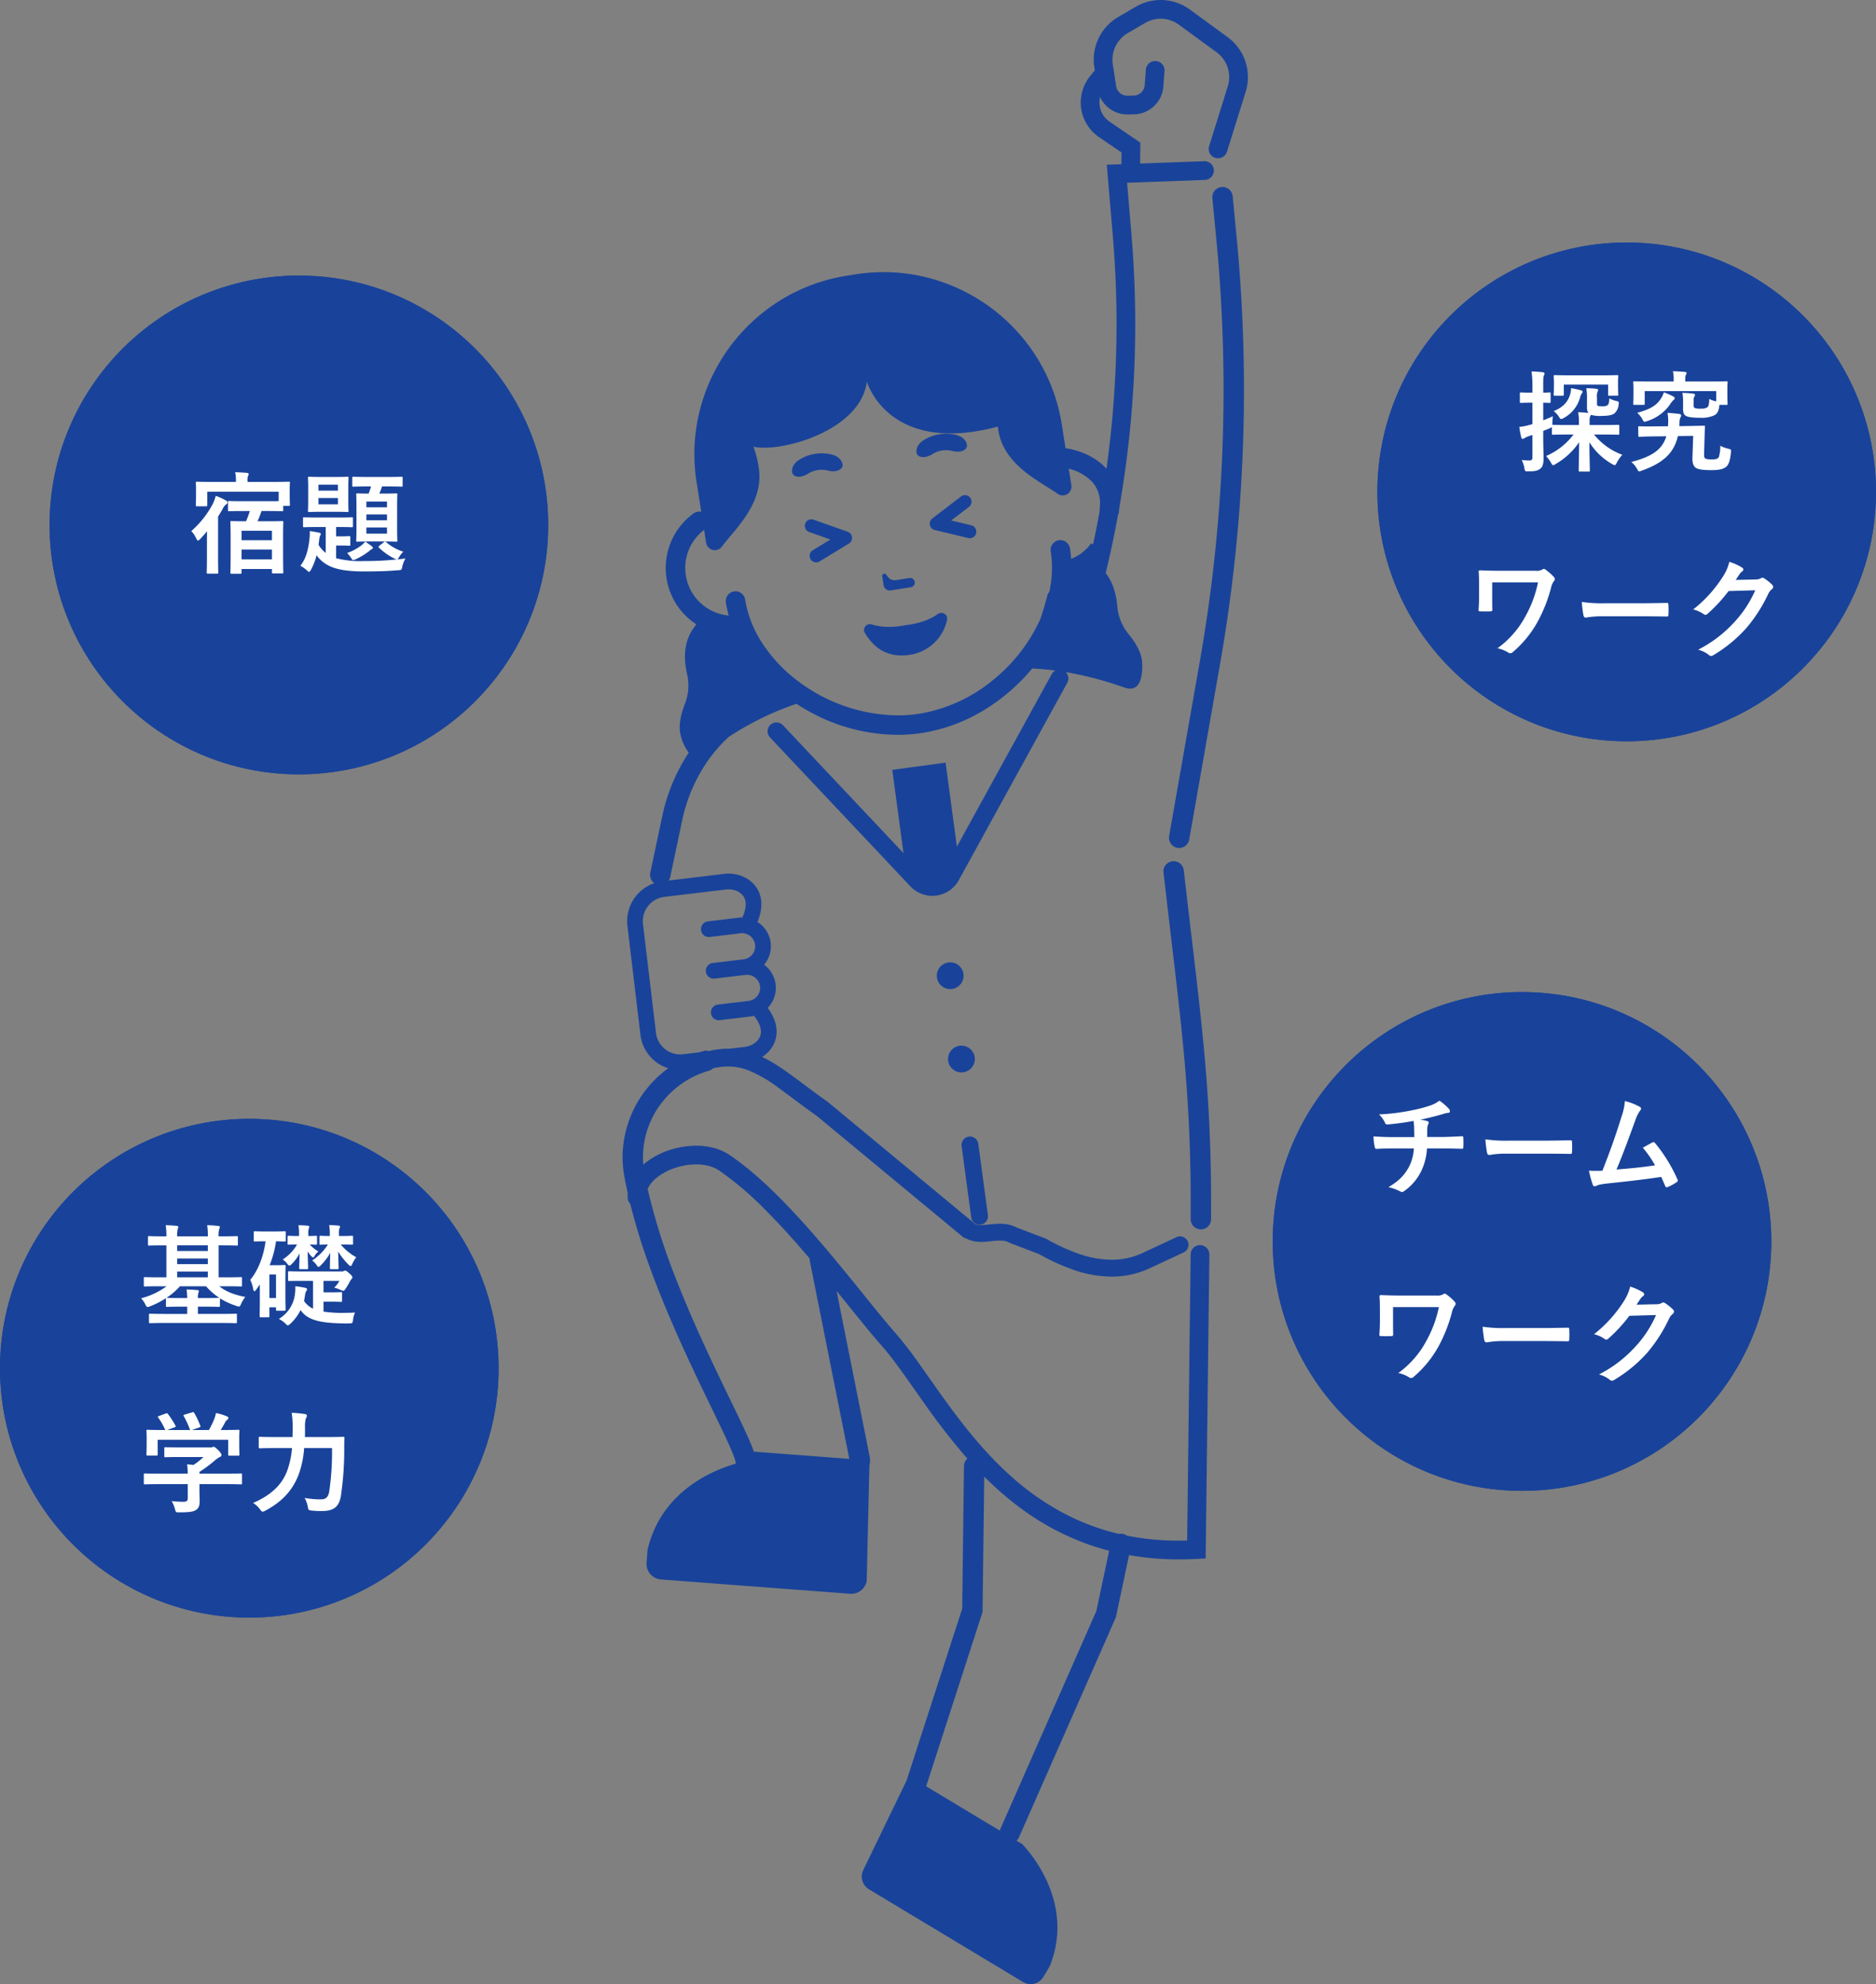 <svg xmlns="http://www.w3.org/2000/svg" width="681" height="720" viewBox="0 0 681 720"><rect x="0" y="0" width="681" height="720" fill="#808080" stroke="none"/><defs><style>.a{fill:#19439a;}.b{fill:#fff;}</style></defs><g transform="translate(-896 -1234)"><circle class="a" cx="90.5" cy="90.5" r="90.5" transform="translate(914 1334)"/><path class="a" d="M90.5,1A90.168,90.168,0,0,0,72.462,2.818a89.006,89.006,0,0,0-32,13.466A89.764,89.764,0,0,0,8.033,55.663a89.04,89.04,0,0,0-5.215,16.8,90.383,90.383,0,0,0,0,36.077,89.006,89.006,0,0,0,13.466,32,89.764,89.764,0,0,0,39.378,32.427,89.04,89.04,0,0,0,16.8,5.215,90.383,90.383,0,0,0,36.077,0,89.006,89.006,0,0,0,32-13.466,89.764,89.764,0,0,0,32.427-39.378,89.04,89.04,0,0,0,5.215-16.8,90.383,90.383,0,0,0,0-36.077,89.006,89.006,0,0,0-13.466-32A89.764,89.764,0,0,0,125.337,8.033a89.04,89.04,0,0,0-16.8-5.215A90.168,90.168,0,0,0,90.5,1m0-1A90.5,90.5,0,1,1,0,90.5,90.5,90.5,0,0,1,90.5,0Z" transform="translate(914 1334)"/><circle class="a" cx="90.5" cy="90.5" r="90.5" transform="translate(1396 1322)"/><path class="a" d="M90.5,1A90.168,90.168,0,0,0,72.462,2.818a89.006,89.006,0,0,0-32,13.466A89.764,89.764,0,0,0,8.033,55.663a89.04,89.04,0,0,0-5.215,16.8,90.383,90.383,0,0,0,0,36.077,89.006,89.006,0,0,0,13.466,32,89.764,89.764,0,0,0,39.378,32.427,89.04,89.04,0,0,0,16.8,5.215,90.383,90.383,0,0,0,36.077,0,89.006,89.006,0,0,0,32-13.466,89.764,89.764,0,0,0,32.427-39.378,89.04,89.04,0,0,0,5.215-16.8,90.383,90.383,0,0,0,0-36.077,89.006,89.006,0,0,0-13.466-32A89.764,89.764,0,0,0,125.337,8.033a89.04,89.04,0,0,0-16.8-5.215A90.168,90.168,0,0,0,90.5,1m0-1A90.5,90.5,0,1,1,0,90.5,90.5,90.5,0,0,1,90.5,0Z" transform="translate(1396 1322)"/><circle class="a" cx="90.5" cy="90.5" r="90.5" transform="translate(1358 1594)"/><path class="a" d="M90.5,1A90.168,90.168,0,0,0,72.462,2.818a89.006,89.006,0,0,0-32,13.466A89.764,89.764,0,0,0,8.033,55.663a89.04,89.04,0,0,0-5.215,16.8,90.383,90.383,0,0,0,0,36.077,89.006,89.006,0,0,0,13.466,32,89.764,89.764,0,0,0,39.378,32.427,89.04,89.04,0,0,0,16.8,5.215,90.383,90.383,0,0,0,36.077,0,89.006,89.006,0,0,0,32-13.466,89.764,89.764,0,0,0,32.427-39.378,89.04,89.04,0,0,0,5.215-16.8,90.383,90.383,0,0,0,0-36.077,89.006,89.006,0,0,0-13.466-32A89.764,89.764,0,0,0,125.337,8.033a89.04,89.04,0,0,0-16.8-5.215A90.168,90.168,0,0,0,90.5,1m0-1A90.5,90.5,0,1,1,0,90.5,90.5,90.5,0,0,1,90.5,0Z" transform="translate(1358 1594)"/><circle class="a" cx="90.5" cy="90.5" r="90.5" transform="translate(896 1640)"/><path class="a" d="M90.5,1A90.168,90.168,0,0,0,72.462,2.818a89.006,89.006,0,0,0-32,13.466A89.764,89.764,0,0,0,8.033,55.663a89.04,89.04,0,0,0-5.215,16.8,90.383,90.383,0,0,0,0,36.077,89.006,89.006,0,0,0,13.466,32,89.764,89.764,0,0,0,39.378,32.427,89.04,89.04,0,0,0,16.8,5.215,90.383,90.383,0,0,0,36.077,0,89.006,89.006,0,0,0,32-13.466,89.764,89.764,0,0,0,32.427-39.378,89.04,89.04,0,0,0,5.215-16.8,90.383,90.383,0,0,0,0-36.077,89.006,89.006,0,0,0-13.466-32A89.764,89.764,0,0,0,125.337,8.033a89.04,89.04,0,0,0-16.8-5.215A90.168,90.168,0,0,0,90.5,1m0-1A90.5,90.5,0,1,1,0,90.5,90.5,90.5,0,0,1,90.5,0Z" transform="translate(896 1640)"/><path class="b" d="M-17.32-19.56a31.914,31.914,0,0,1-1.36,3.72h-.2c-3.56,0-4.8-.08-5.04-.08-.4,0-.44.04-.44.48,0,.24.08,1.52.08,5.88v4.8c0,5.88-.08,7.28-.08,7.52,0,.4.04.44.44.44h3.16c.4,0,.44-.04.44-.44V1.48H-9.28V2.64c0,.4.04.44.48.44h3.2c.4,0,.44-.04.44-.44,0-.2-.08-1.6-.08-7.48v-5.4c0-3.68.08-4.96.08-5.2,0-.44-.04-.48-.44-.48-.28,0-1.48.08-5.04.08h-3.88a31.281,31.281,0,0,0,1.44-3.72h2.32c3.68,0,4.88.08,5.12.08.4,0,.44-.04.44-.44v-1.52h2.04c.36,0,.4-.04.4-.44,0-.24-.08-.84-.08-4.16v-1.72c0-1.12.08-1.76.08-2,0-.4-.04-.44-.4-.44-.28,0-1.6.08-5.24.08h-9.76v-.48a3.712,3.712,0,0,1,.2-1.64,2.043,2.043,0,0,0,.24-.8c0-.16-.24-.32-.64-.36-1.36-.12-2.84-.2-4.28-.24a12.186,12.186,0,0,1,.28,2.96v.56h-8.88c-3.68,0-5-.08-5.24-.08-.4,0-.44.04-.44.44,0,.28.08.88.08,2.28v1.44c0,3.48-.08,4.04-.08,4.32,0,.4.04.44.44.44h3.28c.4,0,.44-.04.44-.44v-4.84H-6.84v3.4c-.8.04-2,.04-3.92.04h-8.88c-3.68,0-4.92-.08-5.16-.08-.4,0-.44.04-.44.44v2.84c0,.4.04.44.44.44.24,0,1.48-.08,5.16-.08ZM-20.32-2V-5.56H-9.28V-2Zm0-10.4H-9.28v3.44H-20.32Zm-12.56,10c0,3.32-.08,4.92-.08,5.12,0,.4.04.44.48.44h3.24c.44,0,.48-.04.48-.44,0-.2-.08-1.8-.08-5.12V-17.56c.6-.92,1.16-1.84,1.64-2.72a4.3,4.3,0,0,1,1.28-1.68c.32-.2.52-.4.52-.72,0-.28-.2-.52-.68-.76a25.721,25.721,0,0,0-3.6-1.64,17.624,17.624,0,0,1-1.04,2.88,34.929,34.929,0,0,1-7.84,9.92,9.576,9.576,0,0,1,1.76,2.6c.28.56.44.84.68.84.2,0,.4-.2.8-.56.84-.92,1.68-1.84,2.48-2.8-.04,1.92-.04,3.96-.04,5.56ZM26.68-28.48a21.991,21.991,0,0,1-.88,2.6c-2.84,0-3.8-.08-4.04-.08-.4,0-.44.04-.44.44,0,.24.08,1.4.08,4.2v8.24c0,2.76-.08,3.96-.08,4.2,0,.4.04.44.44.44.24,0,1.24-.08,4.28-.08h5.44c3.04,0,4.04.08,4.32.08.4,0,.44-.04.44-.44,0-.24-.08-1.44-.08-4.2v-8.24c0-2.8.08-3.96.08-4.2,0-.4-.04-.44-.44-.44-.28,0-1.28.08-4.32.08h-1.8a20.9,20.9,0,0,0,1-2.6h2.2c3.44,0,4.6.08,4.84.08.4,0,.44-.04.44-.4v-2.76c0-.4-.04-.44-.44-.44-.24,0-1.4.08-4.84.08H25.2c-3.44,0-4.6-.08-4.84-.08-.44,0-.48.04-.48.44v2.76c0,.36.04.4.48.4.24,0,1.4-.08,4.84-.08Zm5.8,17.12H25V-13.6h7.48ZM25-16.2v-2.12h7.48v2.12ZM25-23h7.48v2.08H25ZM29.76-7c-.4.32-.48.44-.16.76a21.989,21.989,0,0,0,5.56,3.92,3.149,3.149,0,0,0,.92.32A110.048,110.048,0,0,1,24-1.4,35.187,35.187,0,0,1,14-2.44v-4.6h1.76c2.16,0,2.72.08,2.96.08.4,0,.44-.04.44-.44V-10c0-.4-.04-.44-.44-.44-.24,0-.8.08-2.96.08H14v-3.4h.84c3.44,0,4.6.08,4.84.08.4,0,.44-.04.44-.44v-2.72c0-.4-.04-.44-.44-.44-.24,0-1.4.08-4.84.08H7.24c-3.44,0-4.6-.08-4.84-.08-.36,0-.4.04-.4.44v2.72c0,.4.04.44.4.44.24,0,1.4-.08,4.84-.08h3v9.4a10.74,10.74,0,0,1-2.6-2.92l.28-2.16a3.1,3.1,0,0,1,.28-1.12,1.29,1.29,0,0,0,.24-.72c0-.2-.2-.36-.68-.44-1.08-.2-2.24-.44-3.32-.56a19.95,19.95,0,0,1-.04,2.24C3.96-5.48,3.08-2.32,1.04.32A12.087,12.087,0,0,1,3.4,1.96c.4.4.6.56.8.56s.36-.24.68-.76A22.224,22.224,0,0,0,6.92-3.52a11.9,11.9,0,0,0,3.72,3.4c2.96,1.76,7.28,2.48,13.48,2.48,4.44,0,8.32-.08,12.4-.44,1.28-.08,1.28-.08,1.52-1.4a13.065,13.065,0,0,1,1.12-2.88c-1,.16-2.04.28-2.96.36.24-.12.32-.2.8-1.04A8.2,8.2,0,0,1,38.4-4.8a17.294,17.294,0,0,1-6.24-3.48c-.16-.12-.24-.2-.36-.2-.16,0-.28.08-.52.28ZM8.56-31.92c-3,0-4.04-.08-4.32-.08-.4,0-.44.04-.44.44,0,.24.08,1.2.08,3.48v4.92c0,2.32-.08,3.24-.08,3.52,0,.4.04.44.44.44.28,0,1.32-.08,4.32-.08h5.28c3,0,4.04.08,4.28.08.36,0,.4-.04.4-.44,0-.24-.08-1.2-.08-3.52v-4.92c0-2.28.08-3.24.08-3.48,0-.4-.04-.44-.4-.44-.24,0-1.28.08-4.28.08ZM14.68-22H7.6v-2.28h7.08ZM7.6-26.96v-2.16h7.08v2.16ZM24.56-8.44a7.724,7.724,0,0,1-1.28,1.28A19.153,19.153,0,0,1,18-4.32a9.247,9.247,0,0,1,1.48,1.84c.32.48.44.72.72.72a2.882,2.882,0,0,0,.96-.32,24.971,24.971,0,0,0,4.88-2.96,3.325,3.325,0,0,1,.84-.64c.28-.12.48-.24.48-.52,0-.24-.16-.36-.44-.6A20.54,20.54,0,0,0,24.56-8.44Z" transform="translate(1004 1439)"/><path class="b" d="M-29.52-11.24A26.769,26.769,0,0,1-38.8-6.88a8.388,8.388,0,0,1,1.6,2.32c.32.6.48.84.8.84A2.573,2.573,0,0,0-35.44-4a30.257,30.257,0,0,0,5.68-2.92V-4.2c0,.4,0,.44.44.44.24,0,1.44-.08,5.04-.08h2.24V-1.2h-8.08c-3.8,0-5.12-.08-5.36-.08-.4,0-.44.04-.44.44V1.72c0,.4.04.44.44.44.24,0,1.56-.08,5.36-.08H-9.84c3.84,0,5.12.08,5.4.08.4,0,.44-.04.44-.44V-.84c0-.4-.04-.44-.44-.44-.28,0-1.56.08-5.4.08h-8.32V-3.84h2.52c3.56,0,4.8.08,5.04.08.4,0,.44-.04.44-.44V-6.6a.593.593,0,0,0-.04-.28,26.651,26.651,0,0,0,6,2.76,3.069,3.069,0,0,0,.92.24c.36,0,.48-.24.8-.96A10.79,10.79,0,0,1-.96-7.36C-5.24-8.2-8.12-9.4-10.4-11.24h2.8c3.56,0,4.76.08,5,.08.4,0,.44-.04.44-.48v-2.48c0-.4-.04-.44-.44-.44-.24,0-1.44.08-5,.08h-3.04v-11.6H-9.4c3.76,0,5.04.08,5.32.08.4,0,.44-.04.44-.44V-29c0-.4-.04-.44-.44-.44-.28,0-1.56.08-5.32.08h-1.24a8.867,8.867,0,0,1,.2-2.6,2.043,2.043,0,0,0,.24-.8c0-.2-.2-.32-.56-.36-1.36-.16-2.64-.24-4.04-.28a22.189,22.189,0,0,1,.24,4.04H-25.68a9.461,9.461,0,0,1,.2-2.64,2.674,2.674,0,0,0,.2-.76c0-.2-.2-.36-.52-.4-1.36-.12-2.6-.2-4.04-.24a26.186,26.186,0,0,1,.24,4.04h-.96c-3.72,0-5.04-.08-5.28-.08-.4,0-.44.04-.44.44v2.56c0,.4.04.44.44.44.24,0,1.56-.08,5.28-.08h.96v11.6h-2.8c-3.56,0-4.76-.08-5-.08-.36,0-.4.04-.4.44v2.48c0,.44.04.48.4.48.24,0,1.44-.08,5-.08Zm-.04,4.2a24.964,24.964,0,0,0,4.88-4.2h9.48a22.448,22.448,0,0,0,4.84,4.2h-.24c-.24,0-1.48.08-5.04.08h-2.52a5.451,5.451,0,0,1,.2-1.92,1.922,1.922,0,0,0,.16-.6q0-.3-.48-.36c-1.32-.12-2.52-.2-4-.24a22.037,22.037,0,0,1,.24,3.12h-2.24c-3.6,0-4.8-.08-5.04-.08Zm3.88-7.44v-2.08h11.12v2.08Zm0-9.56v-2.04h11.12v2.04Zm0,4.76v-2.04h11.12v2.04ZM20.44-16.6c-3.84,0-5.16-.08-5.44-.08-.4,0-.44.04-.44.44v2.68c0,.4.04.4.44.4.28,0,1.6-.04,5.44-.04h3.2V-3.12a7.791,7.791,0,0,1-3.28-2.8c.16-.72.28-1.48.4-2.28a2.967,2.967,0,0,1,.4-1.24,1.438,1.438,0,0,0,.32-.72c0-.28-.28-.4-.88-.56-1-.2-2.24-.4-3.4-.52a15.658,15.658,0,0,1-.12,2.72A12.138,12.138,0,0,1,11.24.6a11.016,11.016,0,0,1,2.4,1.72c.4.44.64.64.88.64.2,0,.44-.24.88-.6A17.175,17.175,0,0,0,19.12-2.6c1.92,2.8,5.12,4.56,14,4.8,1.16.04,2.36.08,3.6.04C37.92,2.2,38,2.2,38.16.92a8.945,8.945,0,0,1,.72-2.64c-1.12.08-2.2.12-3.36.12a45.745,45.745,0,0,1-8.08-.44v-3.6h3.2c2.24,0,2.88.08,3.12.08.36,0,.4-.04.4-.48v-2.6c0-.44-.04-.48-.4-.48-.24,0-.88.08-3.12.08h-3.2V-13.2H33.2a10.3,10.3,0,0,1-1.88,2.48,10.557,10.557,0,0,1,2.24.76,2.851,2.851,0,0,0,1.04.36c.28,0,.48-.2.8-.68a23.818,23.818,0,0,0,1.4-2.32,6.675,6.675,0,0,1,.88-1.36.594.594,0,0,0,.24-.52c0-.32-.32-.72-1.16-1.48-.92-.84-1.2-.96-1.44-.96a.912.912,0,0,0-.44.12,1.961,1.961,0,0,1-.92.2ZM6.4-27.56C5.72-22.24,3.72-17,.84-13.56a12.153,12.153,0,0,1,1.08,3.4c.12.48.24.72.4.72.2,0,.4-.2.68-.56q.66-.9,1.32-1.92v4.44c0,5.6-.08,6.8-.08,7.04,0,.4.04.44.44.44H7.36c.4,0,.44-.04.44-.44V-3.6h2.4v.8c0,.4,0,.44.44.44H13.2c.44,0,.48-.04.48-.44,0-.28-.08-1.4-.08-6.64v-3.68c0-3.96.08-5.12.08-5.4,0-.4-.04-.44-.48-.44-.24,0-.92.08-2.52.08H7.88a37.17,37.17,0,0,0,2.32-8.68c2.12.04,2.84.08,3.08.08.4,0,.44-.04.44-.44v-2.8c0-.44-.04-.48-.44-.48-.24,0-1.08.08-3.8.08H6.24c-2.6,0-3.44-.08-3.72-.08-.36,0-.4.04-.4.48v2.8c0,.4.04.44.4.44.28,0,1.12-.08,3.72-.08Zm3.8,12.04v8.56H7.8v-8.56ZM34-26.4c2.68,0,3.52.08,3.76.08.36,0,.4-.04.4-.48v-2.32c0-.4-.04-.44-.4-.44-.24,0-1.08.08-3.76.08h-.96v-.68a6.011,6.011,0,0,1,.16-2.04,1.394,1.394,0,0,0,.24-.68c0-.16-.16-.32-.52-.36-1.12-.12-2.24-.16-3.44-.2a16.5,16.5,0,0,1,.24,3.2v.76c-2.32,0-3.12-.08-3.32-.08-.4,0-.44.04-.44.44v2.32c0,.44.04.48.44.48.2,0,.84-.04,2.64-.08a19.273,19.273,0,0,1-5.72,5.8,6.954,6.954,0,0,1,1.6,1.64c.28.48.48.68.68.68s.44-.16.76-.48a19.956,19.956,0,0,0,3.52-4.6c-.08,2.92-.12,4.96-.12,5.44,0,.44.04.48.4.48h2.32c.4,0,.44-.04.44-.48,0-.52-.08-2.64-.16-5.92a25.991,25.991,0,0,0,3.76,4.76c.36.36.56.48.76.48.24,0,.36-.2.52-.56a11.978,11.978,0,0,1,1.52-2.6,19.784,19.784,0,0,1-5.64-4.64ZM21.36-17.44c.44,0,.48-.04.48-.48,0-.52-.08-2.6-.16-5.96a9.281,9.281,0,0,0,1.28,1.68c.36.32.56.52.72.52s.28-.2.48-.52a6.349,6.349,0,0,1,1.4-1.68,12.072,12.072,0,0,1-3.12-2.52c1.48.04,2,.08,2.2.08.4,0,.44-.04.44-.48v-2.32c0-.4-.04-.44-.44-.44-.24,0-.88.08-2.72.08v-.72a5.4,5.4,0,0,1,.16-1.96,2.2,2.2,0,0,0,.2-.68c0-.2-.2-.32-.48-.36-1.12-.12-2.24-.16-3.48-.2a15.156,15.156,0,0,1,.24,3.16v.76h-.72c-2.04,0-2.76-.08-3-.08-.4,0-.44.04-.44.44v2.32c0,.44.04.48.44.48.24,0,.96-.08,3-.08a16.149,16.149,0,0,1-5.2,5.44,7.485,7.485,0,0,1,1.72,1.68c.28.36.48.52.68.52.24,0,.48-.16.88-.56a16.5,16.5,0,0,0,2.84-3.84c-.08,2.84-.16,4.76-.16,5.24,0,.44.04.48.48.48Zm-43.2,78v5c0,1.12-.44,1.4-1.56,1.4a38.916,38.916,0,0,1-4.28-.24,12.065,12.065,0,0,1,1.2,2.92c.32,1.2.32,1.16,1.56,1.16,3.84,0,5.08-.24,6.12-.88.96-.68,1.28-1.56,1.28-3.28,0-1.04-.08-2.52-.08-3.48v-2.6h10c3.56,0,4.76.08,5,.08.4,0,.44-.04.44-.44V57.12c0-.4-.04-.44-.44-.44-.24,0-1.44.08-5,.08h-10v-.64A47.384,47.384,0,0,0-12,51.96a9.572,9.572,0,0,1,1.92-1.32A.637.637,0,0,0-9.6,50c0-.36-.32-.88-1.12-1.72-1-.96-1.4-1.28-1.72-1.28a1.3,1.3,0,0,0-.52.16,2.509,2.509,0,0,1-.96.08H-24.76c-3.68,0-4.96-.08-5.16-.08-.4,0-.44.04-.44.44v2.8c0,.36.04.4.44.4.2,0,1.48-.08,5.16-.08h8.64a25.033,25.033,0,0,1-3.64,2.88l-2.32-.24a28.92,28.92,0,0,1,.24,3.4H-32.36c-3.56,0-4.76-.08-5-.08-.4,0-.44.04-.44.44V60.2c0,.4.04.44.44.44.24,0,1.44-.08,5-.08ZM-32.28,35.84c-.48.16-.52.24-.28.6A23.213,23.213,0,0,1-30,40.92h-1.08c-3.72,0-5.04-.08-5.28-.08-.44,0-.48.04-.48.44,0,.28.08,1,.08,2.48v1.48c0,3.6-.08,4.24-.08,4.52,0,.4.04.44.48.44h3.16c.4,0,.44-.04.44-.44V44.48h25.6v5.28c0,.44.04.48.44.48h3.16c.44,0,.48-.04.48-.48,0-.24-.08-.88-.08-4.48V43.44c0-1.16.08-1.92.08-2.16,0-.4-.04-.44-.48-.44-.24,0-1.56.08-5.28.08H-9.88c.6-.96,1.08-1.8,1.64-2.84a3.011,3.011,0,0,1,.76-.92.753.753,0,0,0,.4-.6c0-.24-.2-.44-.56-.6a20.094,20.094,0,0,0-3.96-1.2,13.247,13.247,0,0,1-.6,2.12,31.611,31.611,0,0,1-1.96,4.04h-6.16l2.6-.92c.56-.2.56-.24.44-.6a31.227,31.227,0,0,0-2.2-4.64c-.2-.32-.32-.4-.8-.24l-2.64.8c-.48.16-.6.2-.36.6a30.937,30.937,0,0,1,2.28,5h-8.32l2.64-.96c.56-.2.56-.24.36-.64A30.072,30.072,0,0,0-29,35.16c-.24-.32-.36-.4-.88-.2Zm62.8,11.64A96.711,96.711,0,0,1,29.48,63.4c-.4,2.12-1.44,2.68-2.92,2.68a31.408,31.408,0,0,1-6-.52,10.038,10.038,0,0,1,1.16,3.16c.24,1.28.24,1.32,1.48,1.44a28.358,28.358,0,0,0,3.84.16c4-.04,5.96-1.44,6.68-5.28a115.837,115.837,0,0,0,1.24-17.56c0-1.04,0-2.4.08-3.6,0-.4-.08-.48-.48-.48-.28,0-1.6.08-5.48.08h-8.4c.04-1.16.04-2.32.04-3.4a11.327,11.327,0,0,1,.32-3.4,1.687,1.687,0,0,0,.36-1c0-.28-.2-.48-.8-.56a42.111,42.111,0,0,0-4.72-.44A32.7,32.7,0,0,1,16.24,40c0,1.16-.04,2.32-.04,3.48H9.76c-3.84,0-5.16-.08-5.36-.08-.44,0-.48.04-.48.44v3.28c0,.4.04.44.48.44.2,0,1.52-.08,5.36-.08H16a31.6,31.6,0,0,1-1.68,8.04C12.44,60.76,8.4,64.56,1.88,67.4A8.938,8.938,0,0,1,4.4,69.72c.44.6.64.84.96.84a3.725,3.725,0,0,0,.96-.36c5.92-3.2,9.8-7.16,12.08-13.08a35.274,35.274,0,0,0,2-9.64Z" transform="translate(986 1712)"/><path class="b" d="M-18.8-10.32a24.783,24.783,0,0,1-9.96,7.8A14.382,14.382,0,0,1-27-.12c.36.64.52.92.8.92a1.9,1.9,0,0,0,.88-.4,25.646,25.646,0,0,0,8.56-7.96c-.04,4.76-.16,9.12-.16,10.28,0,.36.04.4.44.4h3.16c.4,0,.44-.04.44-.4,0-1.16-.16-5.6-.16-10.24A23.2,23.2,0,0,0-4.84.36,2.538,2.538,0,0,0-3.88.8c.32,0,.48-.28.8-.92a12.587,12.587,0,0,1,2-2.84,23.688,23.688,0,0,1-10.28-7.36h3.24c3.84,0,5.2.08,5.48.08.4,0,.44-.04.44-.44V-13.4c0-.4-.04-.44-.44-.44-.28,0-1.64.08-5.48.08h-4.84v-1.12a5.338,5.338,0,0,1,.2-2.04,1.694,1.694,0,0,0,.24-.56,10.922,10.922,0,0,0,3.96.4c2.36,0,3.92-.28,4.72-1a4.816,4.816,0,0,0,1.4-3.08c.16-1.04.12-1.12-.92-1.36a8.542,8.542,0,0,1-2.44-.92C-5.84-22-6.04-21.36-6.4-21a3.069,3.069,0,0,1-2,.44c-1.08,0-1.48-.04-1.68-.24-.2-.16-.2-.36-.2-1.12v-1.64a5.707,5.707,0,0,1,.16-2.2,1.542,1.542,0,0,0,.24-.72c0-.24-.2-.4-.68-.44a33.072,33.072,0,0,0-3.6-.2,22.008,22.008,0,0,1,.24,4.24v2.68a3.293,3.293,0,0,0,.52,2.04c-1.24-.12-2.32-.2-3.72-.24a18.692,18.692,0,0,1,.28,3.96v.68h-3.92c-3.88,0-5.2-.08-5.44-.08a.593.593,0,0,0-.28.04v-.28a19.48,19.48,0,0,1,.2-2.88c-1.2.56-2.48,1.08-3.52,1.48v-6.4c1.44.04,2,.08,2.24.08.4,0,.44-.04.44-.44v-2.92c0-.4-.04-.44-.44-.44-.24,0-.8.08-2.24.08V-27.6c0-2.72,0-3.56.2-4.04a2.09,2.09,0,0,0,.28-.84c0-.2-.28-.4-.64-.44-1.36-.16-2.64-.24-4.08-.28a38.233,38.233,0,0,1,.32,5.68v2h-.68c-2.48,0-3.2-.08-3.44-.08-.4,0-.44.04-.44.44v2.92c0,.4.04.44.44.44.24,0,.96-.08,3.44-.08h.68v7.8l-1.04.28a20.846,20.846,0,0,1-3.72.72,33.25,33.25,0,0,0,.72,3.84q.12.48.48.48A1.086,1.086,0,0,0-36.6-9a7.523,7.523,0,0,1,1.4-.68l1.48-.48v8.12c0,.84-.32,1.12-.88,1.12a19.749,19.749,0,0,1-3-.16,10.8,10.8,0,0,1,.96,2.92c.2,1.24.28,1.24,1.52,1.2,2.44,0,3.28-.24,4.16-.88.92-.68,1.28-1.76,1.28-3.96,0-2-.12-4.16-.12-8v-1.84c.88-.32,1.72-.68,2.56-1.04a1.538,1.538,0,0,0,.6-.4v2.4c0,.4.04.44.44.44.24,0,1.56-.08,5.44-.08ZM-20.12-31.8c-3.84,0-5.2-.08-5.48-.08-.36,0-.4.04-.4.44,0,.24.08.84.08,1.92v1c0,2.92-.08,3.44-.08,3.64,0,.44.04.48.4.48h2.8c.44,0,.48-.04.48-.48v-3.56H-6.24v3.56c0,.44.04.48.44.48H-3c.4,0,.44-.04.44-.48,0-.2-.08-.72-.08-3.64V-29.8c0-.8.08-1.4.08-1.64,0-.4-.04-.44-.44-.44-.24,0-1.6.08-5.48.08Zm.44,4.64a9.552,9.552,0,0,1-.44,2.56c-.84,2.6-2.68,4.52-5.88,5.76a8.291,8.291,0,0,1,1.92,2.12c.32.52.48.76.8.76a2.182,2.182,0,0,0,1-.4,12.08,12.08,0,0,0,5.88-7.48,4.762,4.762,0,0,1,.64-1.44.779.779,0,0,0,.24-.6c0-.2-.24-.4-.56-.48C-16.88-26.6-18.04-26.84-19.68-27.16ZM24.64-9.84l-.28,8.08c-.04,1.96.44,2.88,1.12,3.44s2.28.92,5.64.92c3.28,0,4.52-.44,5.52-1.24.8-.68,1.4-2.08,1.68-5,.12-1.24.12-1.24-.88-1.52a11.143,11.143,0,0,1-2.96-1.08,13.9,13.9,0,0,1-.52,4.08c-.36.64-1,.88-2.52.88s-2.24-.16-2.52-.44-.36-.68-.32-1.56l.16-5.88c.04-1.36.08-2.8.16-3.92,0-.4-.08-.44-.44-.44-.2,0-1.64.04-5.8.12l-3.08.04.08-1.12a4.352,4.352,0,0,1,.32-2,1.482,1.482,0,0,0,.28-.76c0-.32-.32-.48-.8-.56-1.16-.16-2.56-.28-4.16-.36a15.846,15.846,0,0,1,.24,3.32c0,.52-.04,1.04-.08,1.52l-5,.04c-3.6.08-4.92-.04-5.32-.04-.44,0-.48.04-.48.4l.04,3c0,.4.04.44.48.44.48-.04,1.72-.12,5.32-.16l4.36-.04c-1.44,4.8-5.2,7.4-12.72,9.32A8.262,8.262,0,0,1,4.2,2.04c.4.72.48,1,.84,1a2.905,2.905,0,0,0,.88-.24C13.72.04,17.68-3.6,19.08-9.76Zm.16-11.88c0-1.36,0-1.96.2-2.24a1.223,1.223,0,0,0,.28-.8c0-.24-.28-.36-.64-.4a39.263,39.263,0,0,0-3.92-.28,15.614,15.614,0,0,1,.24,3.36V-20c0,1.56.16,2.36.96,2.88.84.48,2.44.72,5.24.72a10.849,10.849,0,0,0,5.28-.96c1.04-.6,1.56-1.76,1.72-3.72h2.52c.4,0,.44-.04.44-.44,0-.24-.08-.84-.08-4.16v-1.64c0-1,.08-1.64.08-1.88,0-.4-.04-.44-.44-.44-.28,0-1.6.08-5.24.08H21.76v-1.08a2.861,2.861,0,0,1,.2-1.28,1.481,1.481,0,0,0,.28-.76c0-.2-.24-.32-.68-.36-1.36-.12-2.88-.2-4.28-.24a11.915,11.915,0,0,1,.28,2.56v1.16h-9c-3.68,0-5-.08-5.24-.08-.4,0-.44.04-.44.44,0,.28.08.88.08,2.2v1.32c0,3.32-.08,3.88-.08,4.16,0,.4.04.44.44.44H6.6c.4,0,.44-.04.44-.44v-4.56H33v3.72a8.089,8.089,0,0,1-2.52-.88c-.04,1.52-.2,2.52-.6,2.96a3.462,3.462,0,0,1-2.32.56,5.806,5.806,0,0,1-2.4-.24c-.32-.2-.36-.56-.36-1.24ZM14-25.64a9.228,9.228,0,0,1-1.24,2.52c-1.68,2.56-4.36,3.8-8.44,4.92A8.835,8.835,0,0,1,6.12-16c.4.76.52,1.04.88,1.04a3.069,3.069,0,0,0,.92-.24,15.959,15.959,0,0,0,8.28-6,8.46,8.46,0,0,1,1.2-1.56c.32-.24.52-.4.52-.72,0-.28-.2-.48-.64-.72A27.839,27.839,0,0,0,14-25.64ZM-48.32,43.32h16.64a42.935,42.935,0,0,1-4.6,12.36A34.215,34.215,0,0,1-46.4,67.24a11.865,11.865,0,0,1,3.84,1.52,1.3,1.3,0,0,0,.8.28,1.322,1.322,0,0,0,.96-.44,39.542,39.542,0,0,0,8.96-10.96,54.894,54.894,0,0,0,4.88-12.36,6.477,6.477,0,0,1,1-2.36,1.119,1.119,0,0,0,.36-.76,1.1,1.1,0,0,0-.28-.72,18.235,18.235,0,0,0-2.96-2.64,1.3,1.3,0,0,0-.76-.36.86.86,0,0,0-.52.24,4.169,4.169,0,0,1-2.44.44H-46.04c-2.4,0-4.92-.08-6.68-.16-.32,0-.52.16-.52.4.12,1.48.16,2.88.16,5.2v3.76c0,1.68-.08,3.48-.2,5.08,0,.4.24.44.76.44,1.12.04,2.4.04,3.52,0,.64-.04.72-.08.72-.72-.04-1.44-.04-3.4-.04-4.8ZM6,55.64c2.96,0,5.92.04,8.92.08.56.04.72-.12.72-.6a29.483,29.483,0,0,0,0-3.76c0-.48-.12-.6-.72-.56-3.08.04-6.16.12-9.2.12H-7.16a51.389,51.389,0,0,1-8.64-.48,43.414,43.414,0,0,0,.6,4.84c.12.6.44.84.92.84a31.986,31.986,0,0,1,5.88-.48Zm34.08-13.2c.48-.72.88-1.32,1.32-2a4.341,4.341,0,0,1,1-1.08.8.8,0,0,0,.44-.68.835.835,0,0,0-.4-.68,19.677,19.677,0,0,0-4.68-2.12,17.083,17.083,0,0,1-2.36,5.4A47.446,47.446,0,0,1,24.64,53.16a10.85,10.85,0,0,1,3.84,1.72.961.961,0,0,0,.6.24,1.243,1.243,0,0,0,.84-.44,55.709,55.709,0,0,0,7.56-8.2l9.68-.28a40.751,40.751,0,0,1-7.4,11.36,46.081,46.081,0,0,1-13.32,10.2,10.527,10.527,0,0,1,3.8,1.84,1.41,1.41,0,0,0,.92.44,1.082,1.082,0,0,0,.64-.2,50.806,50.806,0,0,0,12.16-9.96,55.132,55.132,0,0,0,7.92-12.36A4.817,4.817,0,0,1,53.2,45.8a1.153,1.153,0,0,0,.48-.84,1.3,1.3,0,0,0-.52-.92,18.451,18.451,0,0,0-2.72-2.16,1.161,1.161,0,0,0-.64-.24.8.8,0,0,0-.52.16,3.712,3.712,0,0,1-2,.48Z" transform="translate(1486 1402)"/><path class="b" d="M-47.64-18.36c-1.96,0-4.92-.04-7.76-.28A17.685,17.685,0,0,0-55-15c.12.64.24.96.76.92,1.96-.16,4.92-.16,6.36-.16h7.12A16.5,16.5,0,0,1-42.52-7.6C-44.16-4.6-46-2.56-50-.2a16.483,16.483,0,0,1,4.24,1.52,1.519,1.519,0,0,0,.72.24,1.242,1.242,0,0,0,.68-.28A19.029,19.029,0,0,0-38-6.2a21.706,21.706,0,0,0,2-8.04h4.92c2.92,0,5.24.04,7.76.12.48,0,.48-.16.52-.72a28.443,28.443,0,0,0,0-3.2c-.04-.44-.04-.64-.44-.64-1.8.08-5.2.28-7.72.28h-4.96c0-1.36,0-2.28.04-3.16a3.855,3.855,0,0,1,.28-1.36,1.991,1.991,0,0,0,.24-.68.593.593,0,0,0-.52-.56,11.857,11.857,0,0,0-2.6-.52c2.36-.48,4.8-1.08,7.24-1.76.84-.2,1.68-.56,2.52-.68.64-.04,1.04-.12,1.04-.56a1.555,1.555,0,0,0-.52-1.12,19.447,19.447,0,0,0-3.28-2.8,11.462,11.462,0,0,1-3.44,1.8,49.713,49.713,0,0,1-6.6,1.72A75.591,75.591,0,0,1-53.4-26.6a10.849,10.849,0,0,1,2.04,2.76c.16.44.4.96,1,.88a90.661,90.661,0,0,0,9.48-1.28c.12.8.16,1.32.2,1.84.04,1.16.08,2.76.08,4.04ZM7-12.36c2.96,0,5.92.04,8.92.08.56.04.72-.12.72-.6a29.483,29.483,0,0,0,0-3.76c0-.48-.12-.6-.72-.56-3.08.04-6.16.12-9.2.12H-6.16a51.389,51.389,0,0,1-8.64-.48,43.414,43.414,0,0,0,.6,4.84c.12.6.44.84.92.84a31.986,31.986,0,0,1,5.88-.48ZM35.84-31.44a21.33,21.33,0,0,1-1.16,5.48c-2.08,6.72-4.16,12.64-7,19.8-1.6.04-3.28.08-4.88-.04a37.268,37.268,0,0,0,1.4,5.16c.2.56.64.64,1.16.4.96-.48,2.04-.68,4.68-.96,6.52-.68,12.6-1.36,19-2.32.48,1.04.92,2.08,1.4,3.2.12.36.32.56.56.56a1.065,1.065,0,0,0,.48-.12,20.144,20.144,0,0,0,3.04-1.64c.36-.2.52-.44.52-.68a.968.968,0,0,0-.16-.52A56.25,56.25,0,0,0,46.8-16.2c-.28-.32-.52-.48-.96-.24-1.12.6-2.28,1.28-3.48,1.92a39.873,39.873,0,0,1,4.44,6.4c-4.48.68-7.84,1-14,1.52,2.52-6,4.64-11.88,6.88-18a12.854,12.854,0,0,1,1.64-3.32,1.343,1.343,0,0,0,.4-.8c0-.24-.2-.44-.48-.64A21.718,21.718,0,0,0,35.84-31.44ZM-48.32,43.32h16.64a42.935,42.935,0,0,1-4.6,12.36A34.215,34.215,0,0,1-46.4,67.24a11.865,11.865,0,0,1,3.84,1.52,1.3,1.3,0,0,0,.8.28,1.322,1.322,0,0,0,.96-.44,39.542,39.542,0,0,0,8.96-10.96,54.894,54.894,0,0,0,4.88-12.36,6.477,6.477,0,0,1,1-2.36,1.119,1.119,0,0,0,.36-.76,1.1,1.1,0,0,0-.28-.72,18.235,18.235,0,0,0-2.96-2.64,1.3,1.3,0,0,0-.76-.36.86.86,0,0,0-.52.24,4.169,4.169,0,0,1-2.44.44H-46.04c-2.4,0-4.92-.08-6.68-.16-.32,0-.52.16-.52.4.12,1.48.16,2.88.16,5.2v3.76c0,1.68-.08,3.48-.2,5.08,0,.4.24.44.76.44,1.12.04,2.4.04,3.52,0,.64-.04.72-.08.72-.72-.04-1.44-.04-3.4-.04-4.8ZM6,55.64c2.96,0,5.92.04,8.92.08.56.04.72-.12.72-.6a29.483,29.483,0,0,0,0-3.76c0-.48-.12-.6-.72-.56-3.08.04-6.16.12-9.2.12H-7.16a51.389,51.389,0,0,1-8.64-.48,43.414,43.414,0,0,0,.6,4.84c.12.6.44.84.92.84a31.986,31.986,0,0,1,5.88-.48Zm34.08-13.2c.48-.72.88-1.32,1.32-2a4.341,4.341,0,0,1,1-1.08.8.8,0,0,0,.44-.68.835.835,0,0,0-.4-.68,19.677,19.677,0,0,0-4.68-2.12,17.083,17.083,0,0,1-2.36,5.4A47.446,47.446,0,0,1,24.64,53.16a10.85,10.85,0,0,1,3.84,1.72.961.961,0,0,0,.6.24,1.243,1.243,0,0,0,.84-.44,55.709,55.709,0,0,0,7.56-8.2l9.68-.28a40.751,40.751,0,0,1-7.4,11.36,46.081,46.081,0,0,1-13.32,10.2,10.527,10.527,0,0,1,3.8,1.84,1.41,1.41,0,0,0,.92.44,1.082,1.082,0,0,0,.64-.2,50.806,50.806,0,0,0,12.16-9.96,55.132,55.132,0,0,0,7.92-12.36A4.817,4.817,0,0,1,53.2,45.8a1.153,1.153,0,0,0,.48-.84,1.3,1.3,0,0,0-.52-.92,18.451,18.451,0,0,0-2.72-2.16,1.161,1.161,0,0,0-.64-.24.8.8,0,0,0-.52.16,3.712,3.712,0,0,1-2,.48Z" transform="translate(1450 1665)"/><g transform="translate(1122 1234)"><path class="a" d="M203.716,315.787a3.7,3.7,0,1,0-7.357.846h0c3.052,26.61,5.526,45.853,7.231,63.915s2.648,34.966,2.648,57.056q0,2.352-.014,4.789a3.7,3.7,0,1,0,7.406.042q.014-2.457.014-4.83c0-22.3-.959-39.511-2.681-57.753S206.762,342.345,203.716,315.787Z"/><path class="a" d="M126.557,441.75a3.056,3.056,0,1,0,6.057-.817l-3.481-25.828a3.056,3.056,0,1,0-6.057.817Z"/><path class="a" d="M123.738,353.418a4.854,4.854,0,1,0-4.162,5.464A4.854,4.854,0,0,0,123.738,353.418Z"/><path class="a" d="M123.651,389.112a4.857,4.857,0,1,0-5.459-4.164A4.856,4.856,0,0,0,123.651,389.112Z"/><path class="a" d="M221.472,71.209a3.7,3.7,0,1,0-7.371.709h0l1.459,15.2q2.6,27.1,2.6,54.294a567.952,567.952,0,0,1-8.57,98.287L198.4,303.374a3.7,3.7,0,1,0,7.294,1.284l11.19-63.68a575.413,575.413,0,0,0,8.682-99.57q0-27.521-2.635-55Z"/><path class="a" d="M219.63,13.468,205.915,3.453a17.939,17.939,0,0,0-19.636-1h0l-6.343,3.707a17.915,17.915,0,0,0-8.6,18.746h0l.094.619-1.71,2.107a15.189,15.189,0,0,0,3.238,22.136l8.161,5.561-.046,4.266-5.3.193,2.174,25.7q1.36,16.086,1.36,32.2a379.6,379.6,0,0,1-3.65,52.43,20.032,20.032,0,0,0-2.065-2,24.787,24.787,0,0,0-8.374-4.455,29.727,29.727,0,0,0-4.43-1.029l-1.347-8.569a65.06,65.06,0,0,0-16.762-34.375A66.034,66.034,0,0,0,110.538,100.7a64.855,64.855,0,0,0-25.921-1.156l-1.638.258-1.638.258a64.871,64.871,0,0,0-24.315,9.063,66.065,66.065,0,0,0-24.76,27.943,65.106,65.106,0,0,0-5.405,37.865l1.7,10.8a3.508,3.508,0,0,0-2.8.586A24.421,24.421,0,0,0,26.8,226.579c-2.373,2.861-5.674,8.018-3.375,18.084a18.3,18.3,0,0,1-.813,10.8c-1.324,3.349-2.488,7.738-1.513,11.351a16.164,16.164,0,0,0,2.931,6.3,66.73,66.73,0,0,0-9.673,23.261l-4.3,20.33a3.7,3.7,0,0,0,1.474,3.782,14.553,14.553,0,0,0-9.872,13.777,14.7,14.7,0,0,0,.105,1.746l4.714,39.465a14.534,14.534,0,0,0,10.107,12.172A40.07,40.07,0,0,0,0,419.888a39.146,39.146,0,0,0,.6,6.8c.365,2.072.8,4.164,1.266,6.263-.022.3-.036.608-.036.915s.011.612.033.915a3.368,3.368,0,0,0,.916,2.065A230.978,230.978,0,0,0,10.2,460.713c6.216,16.94,13.891,33.207,20.061,45.991,3.084,6.387,5.794,11.908,7.737,16.148.971,2.117,1.75,3.918,2.277,5.3.263.689.463,1.273.59,1.711a4.986,4.986,0,0,1,.175.748l.048.528c-8.049,2.291-27.047,9.877-32.028,31.282l-.351,4.649a5.679,5.679,0,0,0,5.233,6.092l68.661,5.187a5.678,5.678,0,0,0,6.019-4.682l.975-41.859a6.793,6.793,0,0,0,.248-1.795,6.927,6.927,0,0,0-.132-1.345v-.006l-12.026-60.2c6.28,7.723,11.856,14.766,16.328,19.826,4.549,5.134,9.551,12.573,15.4,20.8a242.308,242.308,0,0,0,15.738,20.2,3.689,3.689,0,0,0-1.228,2.7l-.642,51.759-20.193,62.382L87.339,678.66a5.387,5.387,0,0,0,2.089,6.922L145.36,719.23a5.379,5.379,0,0,0,7.384-1.84l2.275-3.787c10.069-24.662-9.97-44.422-9.97-44.422l-2.037-1.226a3.673,3.673,0,0,0,.888-1.234l35.162-79.812,4.8-22.6a103.669,103.669,0,0,0,18.155,1.565q3.173,0,6.471-.179l3.172-.173,1.346-110.086a3.4,3.4,0,1,0-6.791-.083l-1.269,103.684q-1.48.04-2.93.041a96.267,96.267,0,0,1-18.92-1.816,3.673,3.673,0,0,0-2.877-.63,84.571,84.571,0,0,1-17.328-6.115,94.078,94.078,0,0,1-21.723-14.676c-9.549-8.49-17.3-18.323-24.024-27.618-3.363-4.648-6.47-9.159-9.433-13.3A140.388,140.388,0,0,0,99.1,483.785c-3.231-3.654-7.219-8.58-11.7-14.125-6.728-8.321-14.581-18.04-22.873-27.128s-17.017-17.55-25.673-23.4a19.03,19.03,0,0,0-5.825-2.594,24.864,24.864,0,0,0-6.328-.784,31.059,31.059,0,0,0-8.616,1.257A28.108,28.108,0,0,0,7.522,422.6q-.117-1.362-.117-2.71a32.256,32.256,0,0,1,6.636-19.5A33.239,33.239,0,0,1,31.365,388.54l0-.015a3.678,3.678,0,0,0,1.527-.864,23.991,23.991,0,0,1,5.377-.652,20.489,20.489,0,0,1,7.112,1.286,47.781,47.781,0,0,1,11.1,6.366c4.039,2.885,8.564,6.443,14.009,10.273l52.968,43.86a3.2,3.2,0,0,0,1.349.649,9.947,9.947,0,0,0,2.222.858,12.99,12.99,0,0,0,3.186.36,35.469,35.469,0,0,0,3.65-.253,30.565,30.565,0,0,1,3.108-.221,9.026,9.026,0,0,1,1.886.176,5.621,5.621,0,0,1,1.6.6l.2.112,10.434,3.96a76.4,76.4,0,0,0,12.715,5.8,42.834,42.834,0,0,0,13.687,2.428,32.616,32.616,0,0,0,13.938-3.076l12.24-5.706a3.057,3.057,0,0,0-2.58-5.544h0l-12.239,5.706a26.468,26.468,0,0,1-11.357,2.5,36.758,36.758,0,0,1-11.733-2.107,70.863,70.863,0,0,1-11.887-5.451l-.2-.111-10.5-3.986a11.825,11.825,0,0,0-3.043-1.105,15.025,15.025,0,0,0-3.163-.311,35.949,35.949,0,0,0-3.744.253,30.171,30.171,0,0,1-3.014.221,7.019,7.019,0,0,1-1.7-.177,4.085,4.085,0,0,1-.613-.21,3.216,3.216,0,0,0-.333-.338h0L74.414,399.8l-.1-.072c-7.109-4.989-12.73-9.629-18.271-13.176a50.112,50.112,0,0,0-5.388-3.015,12.689,12.689,0,0,0,1.885-1.461,11.046,11.046,0,0,0,2.43-3.365,10.351,10.351,0,0,0,.947-4.348,12.222,12.222,0,0,0-.829-4.33,17.9,17.9,0,0,0-2.406-4.3c.113-.117.23-.229.337-.351a10.424,10.424,0,0,0-.93-14.736q-.341-.3-.706-.569a10.379,10.379,0,0,0,2.373-7.931v0a10.38,10.38,0,0,0-4.8-7.58,16.551,16.551,0,0,0,1.43-6.4,11.03,11.03,0,0,0-1.1-4.9,10.775,10.775,0,0,0-4.714-4.761,13.231,13.231,0,0,0-6.129-1.489q-.544,0-1.089.045l-.042,0-18.248,2.183-2.315.277a3.69,3.69,0,0,0,.551-1.292l4.3-20.331a58.861,58.861,0,0,1,9.654-22.261,53.165,53.165,0,0,1,7.258-8.208,107.632,107.632,0,0,1,24.6-12.032q2.566,1.685,5.291,3.149a66.978,66.978,0,0,0,31.412,8.108,58.515,58.515,0,0,0,9.116-.706,61.407,61.407,0,0,0,21-7.515,69.4,69.4,0,0,0,18.759-15.858c2.866.13,5.677.392,8.41.753a3.2,3.2,0,0,0-1.316,1.293h0l-34.422,62.6-4.107-30.473-9.68,1.306L97.9,279.37l4.072,30.211L58.243,263.2a3.227,3.227,0,1,0-4.693,4.43l51,54.1.019.019a10.958,10.958,0,0,0,17.477-2.359l39.395-71.642a3.219,3.219,0,0,0-.575-3.848,126.591,126.591,0,0,1,21.233,5.575c5.461,1.945,6.792-3.231,6.512-9.025-.181-3.739-2.635-7.557-4.923-10.338a18.3,18.3,0,0,1-4.087-10.027c-.509-5.814-2.241-9.586-4.218-12.129q2.578-10.7,4.536-21.524l.151.024h0c.122-.763.2-1.507.245-2.242a385.982,385.982,0,0,0,5.781-66.526q0-16.381-1.384-32.769l-1.573-18.6,28.348-1.032a3.4,3.4,0,0,0-.246-6.791l-23.373.851.082-7.585L176.78,44.15a8.336,8.336,0,0,1-2.734-3.082,8.405,8.405,0,0,1-.7-5.849,10.909,10.909,0,0,0,9.9,6.323h.219l2.178-.045a10.932,10.932,0,0,0,10.668-10.109l.409-5.418a3.4,3.4,0,1,0-6.772-.512l-.409,5.417A4.139,4.139,0,0,1,185.5,34.7l-2.165.045h-.09a4.136,4.136,0,0,1-4.087-3.518l-1.124-7.411-.011-.06a11.159,11.159,0,0,1,5.335-11.73l6.343-3.707h0a11.148,11.148,0,0,1,12.205.624l13.715,10.015A11.166,11.166,0,0,1,219.7,31.31l-6.729,21.549a3.4,3.4,0,1,0,6.482,2.028h0l6.729-21.549a17.975,17.975,0,0,0-6.552-19.87Zm-75.9,533.246A94.312,94.312,0,0,0,169.2,560.481q3.6,1.266,7.424,2.263l-4.65,21.874-34.854,79.113a3.664,3.664,0,0,0-.185.569L110.2,648.212l20.476-63.255.609-49.13A117.517,117.517,0,0,0,143.733,546.714ZM82.452,530.108v0ZM12.728,427.093a21.8,21.8,0,0,1,6.436-3.309,24.516,24.516,0,0,1,7.538-1.241,18.138,18.138,0,0,1,4.6.56,12.266,12.266,0,0,1,3.756,1.656,117.112,117.112,0,0,1,16.272,13.794c5.661,5.609,11.281,11.89,16.63,18.177A3.688,3.688,0,0,0,68,457.765L82.31,529.394l-34.66-2.618c-.129-.378-.26-.758-.415-1.168-.746-1.967-1.8-4.339-3.1-7.129-2.27-4.875-5.294-11-8.657-18.009-5.043-10.507-10.843-22.984-15.932-35.992A229.876,229.876,0,0,1,9.116,431.5a8.374,8.374,0,0,1,.825-1.549A12.928,12.928,0,0,1,12.728,427.093Zm7.013-102.185,18.111-2.166c.193-.015.391-.024.593-.024a7.779,7.779,0,0,1,2.391.376,5.909,5.909,0,0,1,2.779,1.81,4.586,4.586,0,0,1,.778,1.384,5.591,5.591,0,0,1,.3,1.883,10.994,10.994,0,0,1-1.028,4.306,2.8,2.8,0,0,0-.148.469c-.045,0-.089-.006-.135-.006a10.034,10.034,0,0,0-1.254.077l-.091.011-11.114,1.329a2.848,2.848,0,0,0,.675,5.655l11.314-1.354-.079.01a4.408,4.408,0,0,1,.548-.033,4.756,4.756,0,0,1,.565,9.477h0l-11.221,1.342a2.848,2.848,0,0,0,.676,5.656h0l11.221-1.342h0a4.772,4.772,0,0,1,5.279,4.157,4.844,4.844,0,0,1,.033.563,4.783,4.783,0,0,1-4.188,4.722L34.53,364.552a2.848,2.848,0,0,0,.675,5.655l11.22-1.343a10.446,10.446,0,0,0,1.347-.263,2.9,2.9,0,0,0,.259.428h0a12.34,12.34,0,0,1,1.726,3.022,6.535,6.535,0,0,1,.461,2.316,4.626,4.626,0,0,1-.424,1.964,5.753,5.753,0,0,1-2.03,2.3,7.762,7.762,0,0,1-3.094,1.224l-5.923.708c-.162,0-.321-.011-.484-.011a30.642,30.642,0,0,0-6.976.857,3.672,3.672,0,0,0-.943-.136h-.522l-.5.143c-.487.14-.968.291-1.447.448l-5.879.7a9,9,0,0,1-1.069.064,8.882,8.882,0,0,1-8.8-7.832L7.412,335.337a9.069,9.069,0,0,1-.064-1.07,8.885,8.885,0,0,1,7.828-8.808ZM170.778,197.6l-.666-.471a16.244,16.244,0,0,1-5.392,4.776,17.524,17.524,0,0,1-1.887.9c-.088-1.273-.225-2.545-.424-3.811a3.534,3.534,0,1,0-6.982,1.1h0a37.642,37.642,0,0,1,.452,5.856,42.144,42.144,0,0,1-.939,8.723l-.643,1s-.963,4-2.616,8.927a60.984,60.984,0,0,1-17.074,22.065,56.649,56.649,0,0,1-26.768,12.311,51.538,51.538,0,0,1-8.018.619,61.03,61.03,0,0,1-36.192-12.469A54.676,54.676,0,0,1,50.9,233.689a41.092,41.092,0,0,1-6.413-16.135,3.534,3.534,0,1,0-6.982,1.1,44.5,44.5,0,0,0,1.017,4.719,17.347,17.347,0,0,1-15.562-14.583,17.556,17.556,0,0,1-.214-2.722,17.362,17.362,0,0,1,6.85-13.781l.734,4.667a3.2,3.2,0,0,0,5.754,1.372c3.919-5.486,14.956-15.1,13.459-27.671a37.345,37.345,0,0,0-2.023-8.557c.534.109,1.074.209,1.645.268,10.99,1.136,37.4-6.842,39.507-23.9,0,0,7.621,26.936,47.552,16.342.1.708.183,1.4.329,2.145,2.434,12.427,15.886,18.182,21.3,22.2a3.2,3.2,0,0,0,5.055-3.074l-.942-5.989c.128.033.257.057.385.093a17.233,17.233,0,0,1,7.78,4.343,11.108,11.108,0,0,1,2.311,3.486,12.037,12.037,0,0,1,.875,4.66,16.876,16.876,0,0,1-.22,2.663l.122.019Q172.1,191.5,170.778,197.6Z"/><path class="a" d="M107.473,165.44c1.391.881,3.387.339,4.847-.562a9.326,9.326,0,0,1,7.539-1.187c1.663.409,3.73.308,4.785-.954,1.071-1.241-.221-3.994-3.215-4.808a15.316,15.316,0,0,0-12.371,1.948C106.457,161.569,106.074,164.59,107.473,165.44Z"/><path class="a" d="M74.7,170.8c1.663.409,3.73.308,4.786-.954,1.07-1.241-.222-3.994-3.216-4.807A15.32,15.32,0,0,0,63.9,166.985c-2.6,1.692-2.984,4.713-1.585,5.563,1.391.881,3.387.339,4.847-.562A9.325,9.325,0,0,1,74.7,170.8Z"/><path class="a" d="M97.353,214.246l7.3-1.15a1.692,1.692,0,0,0-.525-3.343l-4.882.769a3.1,3.1,0,0,1-2.986-1.238l-.573-.787a.8.8,0,0,0-1.436.6l.514,3.269A2.261,2.261,0,0,0,97.353,214.246Z"/><path class="a" d="M81.725,192.968l-12.386-4.393a2.378,2.378,0,0,0-1.588,4.484h0l7.673,2.721-6.4,3.9a2.378,2.378,0,0,0,2.472,4.063l10.673-6.5a2.379,2.379,0,0,0-.441-4.273Z"/><path class="a" d="M126.587,190.62h0l-7.291-1.747,6.468-4.947a2.378,2.378,0,0,0-2.887-3.779l-10.44,7.986a2.379,2.379,0,0,0,.89,4.2l12.153,2.91a2.378,2.378,0,0,0,1.107-4.626Z"/><path class="a" d="M114.436,222.818c-4.882,3.521-11.649,4.024-11.649,4.024s-6.6,1.6-12.321-.251a2.126,2.126,0,0,0-2.5,3.127c3.211,5.237,8.006,9.211,16.51,7.872a16.277,16.277,0,0,0,13.3-12.564A2.126,2.126,0,0,0,114.436,222.818Z"/></g></g></svg>